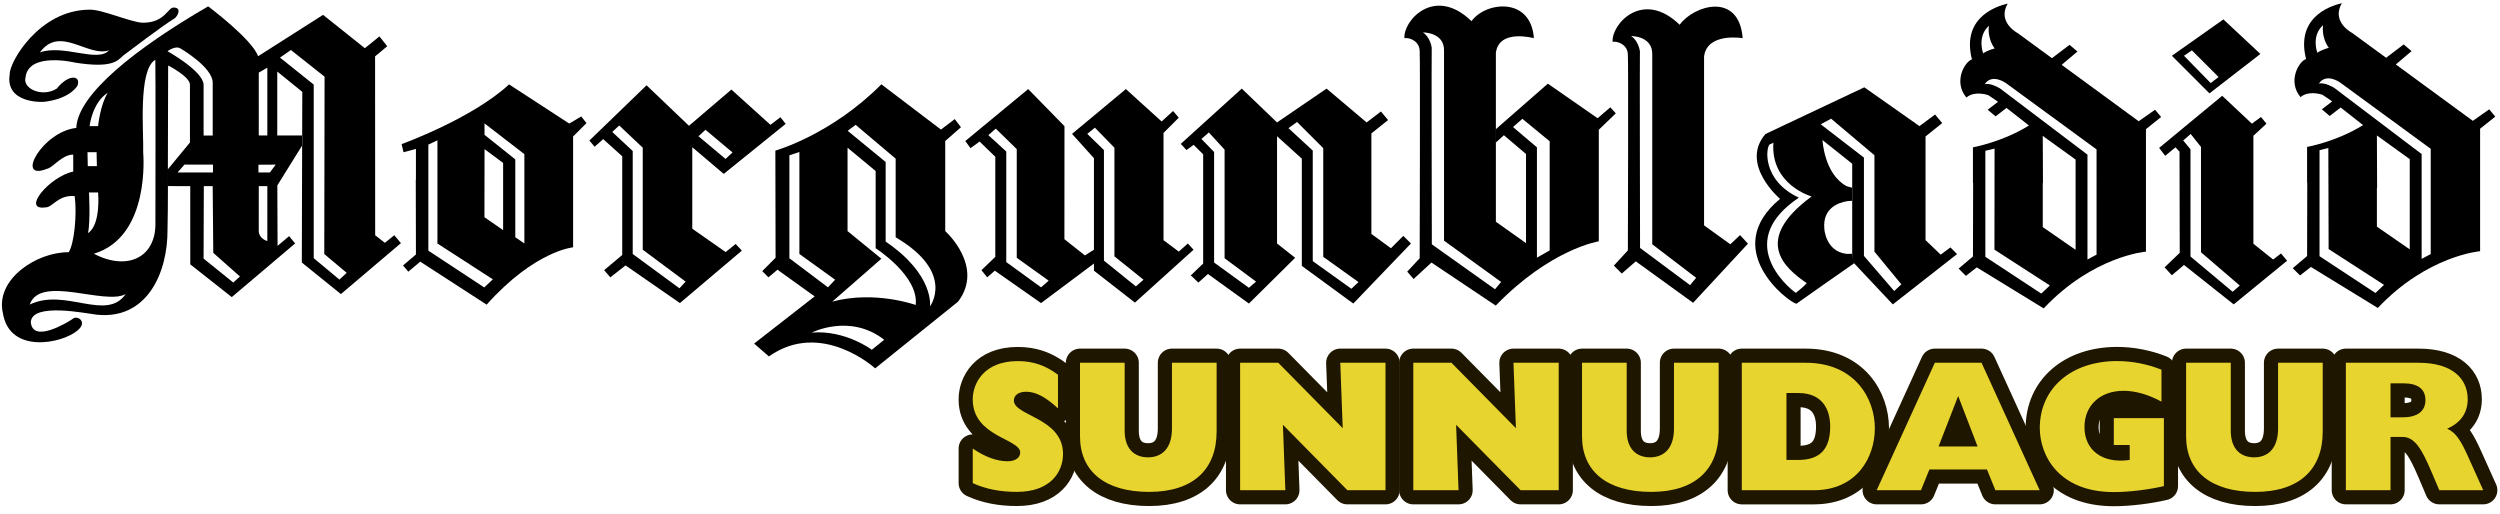 <?xml version="1.0" encoding="utf-8"?>
<!-- Generator: Adobe Illustrator 17.1.0, SVG Export Plug-In . SVG Version: 6.00 Build 0)  -->
<!DOCTYPE svg PUBLIC "-//W3C//DTD SVG 1.1//EN" "http://www.w3.org/Graphics/SVG/1.1/DTD/svg11.dtd">
<svg version="1.1" id="Layer_1" xmlns="http://www.w3.org/2000/svg" xmlns:xlink="http://www.w3.org/1999/xlink" x="0px" y="0px"
	 viewBox="0 0 150.236 30.898" enable-background="new 0 0 150.236 30.898" xml:space="preserve">
<g>
	<path fill-rule="evenodd" clip-rule="evenodd" d="M16.826,3.461l2.027,1.621v10.433l1.544,1.286l0.438-0.405l-1.348-1.13
		l0.018-10.658l-2.022-1.603L16.826,3.461z M15.551,8.14h0.514V4.066l-0.514,0.3V8.14z M15.532,9.899v0.467h0.686l0.352-0.474
		L15.532,9.899z M15.551,11.185h0.514v3.3c0,0-0.515-0.13-0.515-0.622L15.551,11.185z M10.668,10.366l0.419-0.474H12.8v0.474H10.668
		z M12.249,11.184l0.532,0.002l0.036,4.008l1.603,1.421l-0.401,0.364l-1.785-1.439L12.249,11.184z M10.067,3.078
		c0,0,2.131,1.184,2.168,2.004v3.061h0.547V4.955c-0.018-0.929-1.931-2.04-1.931-2.04C10.541,2.714,10.067,3.078,10.067,3.078z
		 M5.64,15.248c3.437-1.03,2.965-6.08,2.965-6.08C8.646,8.034,8.281,4.19,9.334,3.594c0.023,0.377,0.005,9.814,0.005,9.814
		C9.375,15.449,7.674,16.314,5.64,15.248z M1.787,18.302c0.628-1.815,4.51,0.068,5.766-0.631
		C6.389,19.353,3.909,17.271,1.787,18.302z M5.348,11.568h0.547c0,0,0.182,1.913-0.601,2.441
		C5.439,13.208,5.348,11.568,5.348,11.568z M5.257,9.145l0.018,0.838h0.547L5.804,9.145H5.257z M6.478,5.574
		C5.531,6.175,5.385,7.578,5.385,7.578h0.51C5.895,7.578,6.022,6.285,6.478,5.574z M18.172,8.14l-1.51,0.002V4.299l1.504,1.221
		l-0.029,10.257l2.35,1.895l3.608-3.061l-0.401-0.474l-0.565,0.455l-0.583-0.455L22.54,3.388l0.729-0.608l-0.467-0.594l-0.875,0.711
		l-2.514-2.004L15.508,3.38c-0.34-1.012-3-2.998-3-2.998c-4.3,2.496-7.834,5.265-7.925,7.306c-2.041,0.219-3.698,3.225-1.767,2.459
		c0.383-0.073,0.893-0.856,1.585-0.856c-0.002,0.254,0,1.02,0,1.02c-1.421,0.292-3.152,2.368-1.658,2.15
		c0.401,0.018,0.747-0.765,1.745-0.677c0.149,1.132-0.033,2.881-0.361,3.373c-1.913-0.019-4.427,1.621-3.953,3.662
		c0.401,2.477,3.553,1.822,4.464,1.057c0.674-0.529,0-0.966-0.273-0.711c-0.366,0.254-2.423,1.476-2.514,0.182
		c0.091-1.184,3.321-0.509,3.953-0.437c3.006,0.328,4.281-2.478,4.263-5.119c0.036-1.494,0.021-3.592,0.021-3.592l0.017-6.261
		c0,0,1.328,0.671,1.31,1.163v3.462l-1.327,1.61v1.01l1.345,0.003l0.001,4.7l2.495,1.968l3.808-3.225l-0.364-0.437l-0.692,0.583
		l-0.015-3.634l1.506-2.42V8.14z"/>
	<path fill-rule="evenodd" clip-rule="evenodd" d="M2.397,3.151c1.203-1.658,2.897,0.31,4.154-0.128
		C5.876,3.789,3.8,2.641,2.397,3.151z M10.491,1.107c0.177-0.124,0.468-0.671-0.078-0.652c-0.31,0-0.528,0.929-1.851,0.91
		C7.826,1.329,6.095,0.546,5.366,0.582c-3.024,0.018-4.81,3.17-4.78,3.87C0.283,6.248,2.615,6.157,2.779,6.102
		C4.28,5.888,4.66,5.138,4.66,5.138c0.214-0.643-0.569-0.675-1.243,0.181C2.579,5.866,1.358,5.355,1.53,4.666
		C1.701,3.08,4.531,3.766,4.531,3.766c2.187,0.343,2.529-0.105,2.857-0.414C7.607,3.187,9.891,1.45,10.491,1.107z"/>
	<path fill-rule="evenodd" clip-rule="evenodd" d="M29.117,7.415v0.687l1.849,1.477v4.679l0.546,0.373V9.264L29.117,7.415z
		 M25.742,8.69l0.545-0.258v6.201l3.33,2.153L29.1,17.274l-3.358-2.211V8.69z M24.986,10.794l0.009,4.499l-0.775,0.66l0.316,0.373
		l0.718-0.603l3.99,2.584c2.9-3.244,5.196-3.445,5.196-3.445v-6.66l0.804-0.804l-0.316-0.402L34.21,7.426l-3.617-2.354
		c-2.239,2.067-6.459,3.589-6.459,3.589l0.115,0.488l0.746-0.201v1.846 M29.112,13.049l0.006-4.087l1.117,0.83v4.038l-1.117-0.773"
		/>
	<path fill-rule="evenodd" clip-rule="evenodd" d="M38.625,15.005l2.577,1.919l-0.372,0.401l-2.807-2.062V9.076l-1.231-1.146
		l0.419-0.39l1.414,1.335V15.005z M41.976,8.188l0.419-0.39l1.625,1.364l-0.419,0.39L41.976,8.188z M35.418,8.446l0.315,0.372
		l0.515-0.458l1.145,1.031v5.929l-1.088,0.916l0.372,0.43l0.916-0.716l3.265,2.262l3.723-3.15l-0.372-0.401l-0.602,0.487
		l-2.005-1.403V8.847l1.89,1.604l3.723-3.007l-0.315-0.401L46.3,7.501l-2.348-2.119l-2.549,2.177l-2.549-2.434L35.418,8.446z"/>
	<path fill-rule="evenodd" clip-rule="evenodd" d="M52.392,21.019l0.744-0.602c-2.062-1.604-4.353-0.429-4.353-0.429
		C50.789,19.816,52.392,21.019,52.392,21.019z M53.824,14.26c3.608,2.119,2.062,4.153,2.062,4.153s0.286-1.89-2.663-3.895V9.735
		l-2.281-1.873l0.476-0.361l2.406,2.033V14.26z M48.039,15.263l2.148,1.546l-0.43,0.458l-2.319-1.747V9.334l0.601-0.2V15.263z
		 M50.932,11.519 M46.595,9.062l0.013,6.429l-0.802,0.802l0.372,0.373l0.544-0.458l2.234,1.604l-3.637,2.835l0.888,0.773
		c3.15-2.234,6.386,0.716,6.386,0.716l4.983-4.01c1.604-2.12-0.773-4.239-0.773-4.239V8.475l0.945-0.831l-0.373-0.487l-0.83,0.63
		l-3.58-2.721c-3.007,3.036-6.358,3.981-6.358,3.981 M50.932,8.876l1.69,1.403v4.64c0,0,2.606,1.661,2.406,3.408
		c0,0-2.463-0.888-5.012-0.201l2.95-2.578l-2.033-1.661V8.884"/>
	<path fill-rule="evenodd" clip-rule="evenodd" d="M66.972,15.406l1.747,1.403L68.26,17.21l-1.919-1.547V9.019l-1.002-0.974
		l0.458-0.372l1.174,1.203V15.406z M61.101,15.492l1.919,1.375l-0.458,0.401l-2.091-1.518V9.105L59.393,8.12l0.448-0.39l1.26,1.232
		V15.492z M65.74,9.506v5.499l-0.544,0.344l-1.231-0.974l0.004-6.793l-2.181-2.229l-3.78,3.122l0.315,0.43l0.544-0.401l0.945,0.917
		v6.014l-0.831,0.802l0.344,0.43l0.458-0.401l2.778,1.948l3.179-2.377v0.429l2.463,1.919l3.523-3.179l-0.344-0.373l-0.544,0.487
		l-0.917-0.687V7.988l0.917-0.917l-0.344-0.401L69.807,7.3l-2.148-1.947l-3.236,2.692L65.74,9.506z"/>
	<path fill-rule="evenodd" clip-rule="evenodd" d="M79.52,15.434l2.119,1.518l-0.43,0.401l-2.32-1.661V9.048L77.43,7.702
		l0.515-0.372l1.575,1.575V15.434z M73.592,15.52l1.89,1.403l-0.43,0.372l-2.091-1.518V9.134l-0.763-0.784l0.448-0.39l0.945,1.031
		V15.52z M76.742,7.358l-2.119-2.034l-3.666,3.322l0.344,0.372l0.43-0.315l0.573,0.573v6.559l-0.745,0.716l0.458,0.43l0.573-0.516
		l2.463,1.776l2.778-2.749l-1.088-0.859V8.188l1.489,1.346v6.444l3.093,2.263l3.465-3.609l-0.458-0.458l-0.745,0.744l-1.174-0.859
		V8.017l1.002-0.802l-0.43-0.516l-0.859,0.659l-2.406-2.034L76.742,7.358z"/>
	<path fill-rule="evenodd" clip-rule="evenodd" d="M93.126,15.048l-0.765,0.437V8.854l-1.439-1.221l0.565-0.492l1.64,1.348V15.048z
		 M85.51,1.949c0.378,0.237,0.51,0.765,0.528,0.911c-0.018,0.182,0.007,11.822,0.007,11.822l3.798,2.701l0.366-0.44l-3.431-2.481
		V3.066C86.816,1.93,85.51,1.949,85.51,1.949z M89.891,7.763v0.803l0.484-0.441l1.33,1.13v5.356l-1.811-1.285V3.176
		c0.183-1.466,2.285-0.881,2.285-0.881c-0.182-2.514-2.908-2.197-3.75-1.024c-2.235-2.162-4.12-0.014-4.029,1.024
		c0.31-0.055,0.929,0.182,0.915,0.808c0.036,0.33,0,12.419,0,12.419l-0.75,0.802l0.384,0.442l1.073-0.988l3.863,2.587
		c3.316-3.425,6.194-3.862,6.194-3.862V7.797l1.02-0.984l-0.328-0.364l-0.765,0.656l-2.988-2.077L89.891,7.763z"/>
	<path fill-rule="evenodd" clip-rule="evenodd" d="M98.022,2.167c0.378,0.237,0.51,0.765,0.528,0.911
		C98.532,3.26,98.558,14.9,98.558,14.9l3.004,2.235l0.367-0.44l-2.638-2.015V3.285C99.327,2.149,98.022,2.167,98.022,2.167z
		 M96.911,2.513c0.31-0.055,0.929,0.182,0.915,0.808c0.036,0.33,0,11.726,0,11.726l-0.843,0.916l0.476,0.476l0.843-0.733
		l3.444,2.491l3.297-3.554l-0.476-0.513l-0.586,0.55l-1.576-1.136V3.394c0.183-1.466,2.321-1.1,2.321-1.1
		c-0.219-2.806-2.944-1.978-3.787-0.806C98.704-0.673,96.82,1.475,96.911,2.513z"/>
	<path fill-rule="evenodd" clip-rule="evenodd" d="M108.575,17.016c-0.182,0.219-0.656,0.583-0.656,0.583
		c-0.583-0.401-3.68-3.134,0.182-5.721c-2.259-1.057-1.968-3.061-1.749-3.206c0.146-0.036,0.219-0.109,0.219-0.109
		c-0.182,2.551,2.296,3.243,2.296,3.243C105.259,14.465,107.3,16.141,108.575,17.016z M112.642,15.121l1.618,1.967l-0.43,0.401
		l-1.818-2.111V9.47l-2.598-2.001l0.625-0.336l2.604,2.194V15.121z M111.422,15.821l-0.129-0.57l-0.315,0.006
		c-1.284-0.145-1.347-1.521-1.347-1.521c-0.108-1.242,0.865-1.564,1.376-1.647l0.311-0.025v-0.777l-0.35-0.101
		c-1.352-0.731-1.446-2.769-1.446-2.769l1.785,1.421v5.429l0.109,0.547l2.332,2.478l3.862-3.024l-0.401-0.401l-0.583,0.437
		l-0.912-0.875v-6.23l1.002-0.802l-0.43-0.516l-0.936,0.697l-3.316-2.332l-5.939,2.806c-1.567,1.822,0.875,3.899,0.875,3.899
		c-3.644,3.024,0.474,6.194,0.984,6.303C108.198,18.072,111.422,15.821,111.422,15.821z"/>
	<path fill-rule="evenodd" clip-rule="evenodd" d="M119.176,3.206c0.328-0.219,0.692-0.291,0.692-0.291
		c-0.474-0.656-0.346-1.366-0.346-1.366C118.793,2.204,119.176,3.206,119.176,3.206z M120.542,4.991c0,0-0.838-0.601-1.275,0.073
		c0.346-0.109,0.929,0.255,0.929,0.255l5.249,3.975v6.3l0.546-0.292V8.978L120.542,4.991z M119.309,9.06l0.553-0.128l-0.007,6.07
		l3.33,2.153l-0.517,0.488l-3.359-2.21V9.06z M118.574,11.001l-0.01,4.411l-0.863,0.729l0.437,0.437l0.656-0.51l4.019,2.464
		c2.977-3.156,6.147-3.411,6.147-3.411V7.76l0.911-0.729l-0.364-0.437l-0.984,0.692l-4.628-3.389l0.947-0.802l-0.474-0.401
		l-1.057,0.802l-2.041-1.494c0,0-1.275-0.656-0.619-1.785c-0.292,0.073-2.842,0.62-2.15,3.352c-0.437,0.146-1.13,1.348-0.328,2.296
		c0.291-0.292,0.875-0.292,1.312-0.146c0.291,0.182,0.583,0.401,0.583,0.401l-0.619,0.474l0.474,0.401l0.656-0.51l1.348,1.057
		c-1.593,0.995-3.364,1.312-3.364,1.312v2.148 M122.771,11.001l-0.013-2.835l1.974,1.423v5.423l-1.974-1.365v-2.645 M122.771,11.001
		"/>
	<path fill-rule="evenodd" clip-rule="evenodd" d="M131.246,3.352l1.603,1.64l0.474-0.364l-1.603-1.603L131.246,3.352z
		 M130.517,3.352l2.259,2.259l3.061-2.368l-2.223-2.077L130.517,3.352z"/>
	<path fill-rule="evenodd" clip-rule="evenodd" d="M132.266,15.157l2.332,2.004l-0.43,0.373l-2.532-2.119V8.973l-0.437-0.532
		l0.448-0.39l0.62,0.778V15.157z M135.327,7.432l-1.786-1.676l-3.789,3.133l0.364,0.474l0.619-0.51l0.242,0.263l0.013,6.077
		l-0.911,0.875l0.437,0.474l0.729-0.619l2.988,2.369l3.207-2.623l-0.364-0.437l-0.474,0.364l-1.186-0.948V8.161l0.785-0.729
		l-0.328-0.401L135.327,7.432z"/>
	<path fill-rule="evenodd" clip-rule="evenodd" d="M139.258,3.169c0.328-0.219,0.692-0.292,0.692-0.292
		c-0.474-0.656-0.346-1.366-0.346-1.366C138.875,2.167,139.258,3.169,139.258,3.169z M140.624,4.955c0,0-0.838-0.601-1.275,0.073
		c0.346-0.109,0.929,0.255,0.929,0.255l5.249,3.975v6.3l0.546-0.291V8.942L140.624,4.955z M139.392,9.023l0.528-0.126l0.017,6.069
		l3.33,2.153l-0.517,0.488l-3.359-2.211V9.023z M138.654,10.976l-0.01,4.411l-0.863,0.729l0.437,0.437l0.656-0.51l4.019,2.464
		c2.977-3.156,6.147-3.411,6.147-3.411v-7.36l0.911-0.729l-0.364-0.437l-0.984,0.692l-4.628-3.389l0.947-0.802l-0.474-0.401
		l-1.057,0.802l-2.041-1.494c0,0-1.275-0.656-0.619-1.785c-0.292,0.073-2.842,0.619-2.15,3.352c-0.437,0.146-1.13,1.348-0.328,2.296
		c0.291-0.291,0.875-0.291,1.312-0.146c0.291,0.182,0.583,0.401,0.583,0.401l-0.619,0.474l0.474,0.401l0.656-0.51l1.348,1.057
		c-1.593,0.995-3.364,1.312-3.364,1.312v2.148 M142.851,11.281l-0.013-3.141l1.974,1.423v5.423l-1.974-1.365v-2.338"/>
</g>
<g>
	<path fill="#E8D42E" stroke="#1F1600" stroke-width="1.7" stroke-linecap="round" stroke-linejoin="round" d="M58.456,26.955
		c0.741,0.506,1.449,0.764,2.089,0.764c0.494,0,0.764-0.225,0.764-0.527c0-0.831-2.853-0.943-2.853-3.189
		c0-0.966,0.674-2.303,2.707-2.303c0.91,0,1.651,0.248,2.415,0.82v2.021c-0.741-0.686-1.336-1-1.909-1
		c-0.449,0-0.741,0.203-0.741,0.528c0,0.933,2.954,1.033,2.954,3.212c0,1.101-0.775,2.279-2.774,2.279
		c-0.988,0-1.875-0.168-2.65-0.527V26.955z"/>
	<path fill="#E8D42E" stroke="#1F1600" stroke-width="1.7" stroke-linecap="round" stroke-linejoin="round" d="M73.111,25.945
		c0,2.246-1.393,3.615-4.054,3.615s-4.155-1.246-4.155-3.335V21.8h2.684v4.088c0,1.078,0.573,1.595,1.404,1.595
		c0.82,0,1.438-0.517,1.438-1.729V21.8h2.684V25.945z"/>
	<path fill="#E8D42E" stroke="#1F1600" stroke-width="1.7" stroke-linecap="round" stroke-linejoin="round" d="M74.524,21.8h2.291
		l3.875,3.931L80.543,21.8h2.718v7.659H80.97l-3.874-3.931l0.146,3.931h-2.718V21.8z"/>
	<path fill="#E8D42E" stroke="#1F1600" stroke-width="1.7" stroke-linecap="round" stroke-linejoin="round" d="M84.932,21.8h2.291
		l3.875,3.931L90.951,21.8h2.719v7.659h-2.291l-3.875-3.931l0.146,3.931h-2.719V21.8z"/>
	<path fill="#E8D42E" stroke="#1F1600" stroke-width="1.7" stroke-linecap="round" stroke-linejoin="round" d="M103.281,25.945
		c0,2.246-1.393,3.615-4.054,3.615c-2.662,0-4.156-1.246-4.156-3.335V21.8h2.685v4.088c0,1.078,0.573,1.595,1.403,1.595
		c0.82,0,1.438-0.517,1.438-1.729V21.8h2.685V25.945z"/>
	<path fill="#E8D42E" stroke="#1F1600" stroke-width="1.7" stroke-linecap="round" stroke-linejoin="round" d="M104.672,21.8h3.84
		c2.965,0,4.156,2.156,4.156,3.931c0,1.741-1.067,3.729-3.673,3.729h-4.323V21.8z M108.063,27.64c1.303,0,1.921-0.641,1.921-2.01
		c0-1.012-0.46-2.011-1.909-2.011h-0.719v4.021H108.063z"/>
	<path fill="#E8D42E" stroke="#1F1600" stroke-width="1.7" stroke-linecap="round" stroke-linejoin="round" d="M116.272,21.8h2.807
		l3.493,7.659h-2.661l-0.506-1.247h-3.459l-0.506,1.247h-2.661L116.272,21.8z M118.843,26.832l-1.168-3.032l-1.179,3.032H118.843z"
		/>
	<path fill="#E8D42E" stroke="#1F1600" stroke-width="1.7" stroke-linecap="round" stroke-linejoin="round" d="M130.037,29.212
		c-0.898,0.213-2.088,0.359-3.01,0.359c-3.29,0-4.447-2.179-4.447-3.852c0-2.381,1.887-4.021,4.639-4.021
		c0.91,0,1.83,0.18,2.673,0.518v1.92c-0.786-0.427-1.562-0.651-2.28-0.651c-1.403,0-2.347,0.876-2.347,2.179
		c0,1.381,1.056,2.213,2.718,1.977v-0.898h-0.955v-1.617h3.01V29.212z"/>
	<path fill="#E8D42E" stroke="#1F1600" stroke-width="1.7" stroke-linecap="round" stroke-linejoin="round" d="M139.582,25.945
		c0,2.246-1.393,3.615-4.055,3.615c-2.661,0-4.154-1.246-4.154-3.335V21.8h2.684v4.088c0,1.078,0.572,1.595,1.404,1.595
		c0.819,0,1.438-0.517,1.438-1.729V21.8h2.684V25.945z"/>
	<path fill="#E8D42E" stroke="#1F1600" stroke-width="1.7" stroke-linecap="round" stroke-linejoin="round" d="M140.973,21.8h4.368
		c2.066,0,2.954,0.988,2.954,2.189c0,0.809-0.416,1.416-1.236,1.775c0.551,0.235,0.843,0.764,1.258,1.673l0.91,2.021h-2.639
		l-0.483-1.134c-0.562-1.314-0.988-2.066-1.718-2.066h-0.73v3.2h-2.684V21.8z M144.387,25.08c0.864,0,1.369-0.359,1.369-1.033
		s-0.471-1.011-1.313-1.011h-0.786v2.044H144.387z"/>
</g>
<g>
	<path fill="#E8D42E" d="M58.456,26.955c0.741,0.506,1.449,0.764,2.089,0.764c0.494,0,0.764-0.225,0.764-0.527
		c0-0.831-2.853-0.943-2.853-3.189c0-0.966,0.674-2.303,2.707-2.303c0.91,0,1.651,0.248,2.415,0.82v2.021
		c-0.741-0.686-1.336-1-1.909-1c-0.449,0-0.741,0.203-0.741,0.528c0,0.933,2.954,1.033,2.954,3.212c0,1.101-0.775,2.279-2.774,2.279
		c-0.988,0-1.875-0.168-2.65-0.527V26.955z"/>
	<path fill="#E8D42E" d="M73.111,25.945c0,2.246-1.393,3.615-4.054,3.615s-4.155-1.246-4.155-3.335V21.8h2.684v4.088
		c0,1.078,0.573,1.595,1.404,1.595c0.82,0,1.438-0.517,1.438-1.729V21.8h2.684V25.945z"/>
	<path fill="#E8D42E" d="M74.524,21.8h2.291l3.875,3.931L80.543,21.8h2.718v7.659H80.97l-3.874-3.931l0.146,3.931h-2.718V21.8z"/>
	<path fill="#E8D42E" d="M84.932,21.8h2.291l3.875,3.931L90.951,21.8h2.719v7.659h-2.291l-3.875-3.931l0.146,3.931h-2.719V21.8z"/>
	<path fill="#E8D42E" d="M103.281,25.945c0,2.246-1.393,3.615-4.054,3.615c-2.662,0-4.156-1.246-4.156-3.335V21.8h2.685v4.088
		c0,1.078,0.573,1.595,1.403,1.595c0.82,0,1.438-0.517,1.438-1.729V21.8h2.685V25.945z"/>
	<path fill="#E8D42E" d="M104.672,21.8h3.84c2.965,0,4.156,2.156,4.156,3.931c0,1.741-1.067,3.729-3.673,3.729h-4.323V21.8z
		 M108.063,27.64c1.303,0,1.921-0.641,1.921-2.01c0-1.012-0.46-2.011-1.909-2.011h-0.719v4.021H108.063z"/>
	<path fill="#E8D42E" d="M116.272,21.8h2.807l3.493,7.659h-2.661l-0.506-1.247h-3.459l-0.506,1.247h-2.661L116.272,21.8z
		 M118.843,26.832l-1.168-3.032l-1.179,3.032H118.843z"/>
	<path fill="#E8D42E" d="M130.037,29.212c-0.898,0.213-2.088,0.359-3.01,0.359c-3.29,0-4.447-2.179-4.447-3.852
		c0-2.381,1.887-4.021,4.639-4.021c0.91,0,1.83,0.18,2.673,0.518v1.92c-0.786-0.427-1.562-0.651-2.28-0.651
		c-1.403,0-2.347,0.876-2.347,2.179c0,1.381,1.056,2.213,2.718,1.977v-0.898h-0.955v-1.617h3.01V29.212z"/>
	<path fill="#E8D42E" d="M139.582,25.945c0,2.246-1.393,3.615-4.055,3.615c-2.661,0-4.154-1.246-4.154-3.335V21.8h2.684v4.088
		c0,1.078,0.572,1.595,1.404,1.595c0.819,0,1.438-0.517,1.438-1.729V21.8h2.684V25.945z"/>
	<path fill="#E8D42E" d="M140.973,21.8h4.368c2.066,0,2.954,0.988,2.954,2.189c0,0.809-0.416,1.416-1.236,1.775
		c0.551,0.235,0.843,0.764,1.258,1.673l0.91,2.021h-2.639l-0.483-1.134c-0.562-1.314-0.988-2.066-1.718-2.066h-0.73v3.2h-2.684V21.8
		z M144.387,25.08c0.864,0,1.369-0.359,1.369-1.033s-0.471-1.011-1.313-1.011h-0.786v2.044H144.387z"/>
</g>
</svg>
